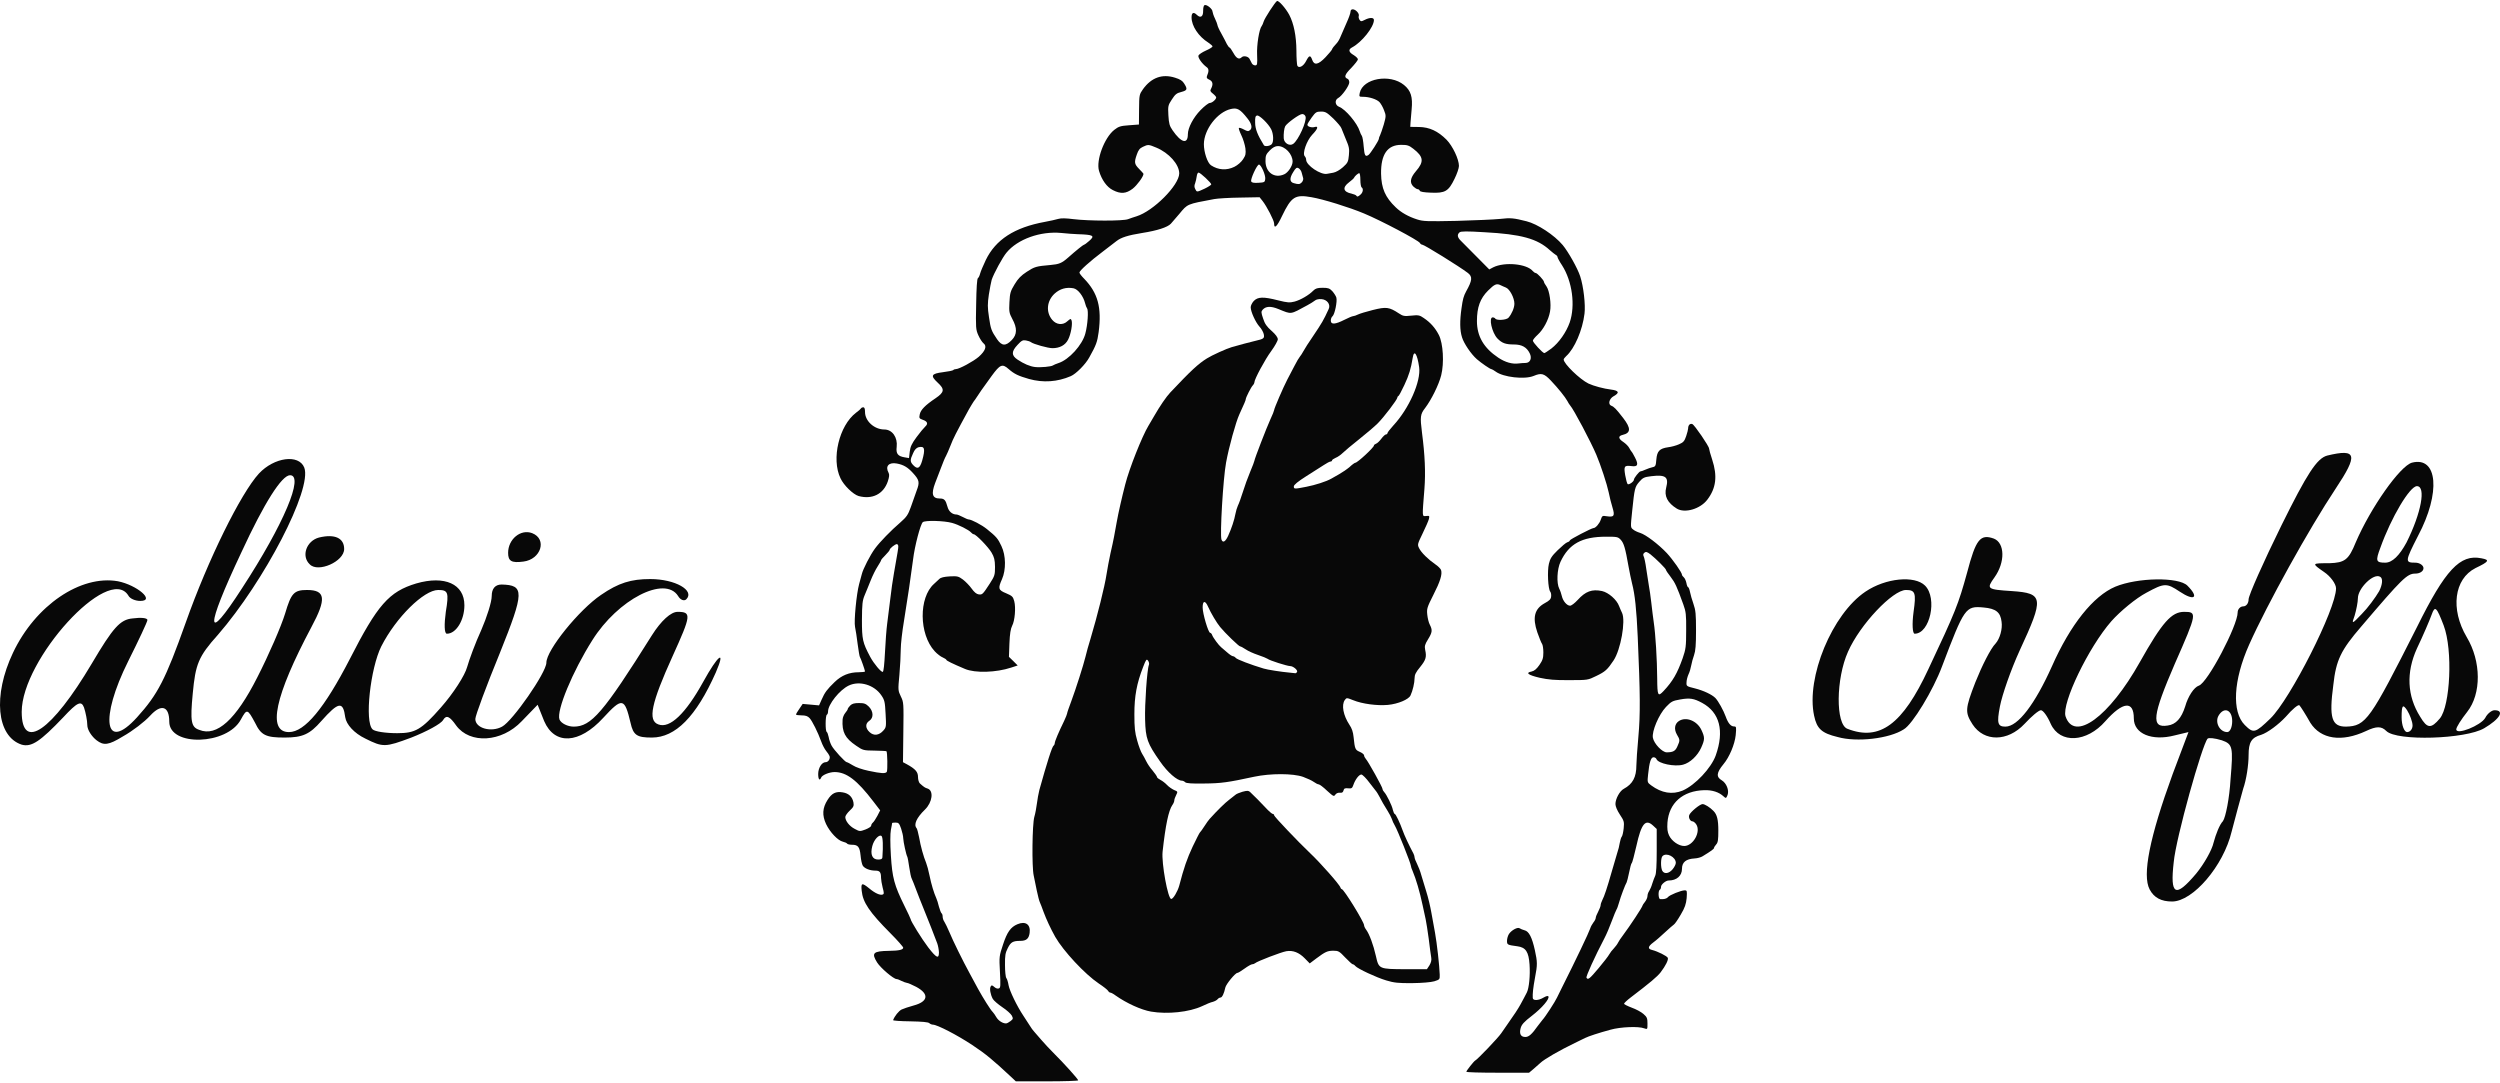 <?xml version="1.0" encoding="UTF-8"?> <svg xmlns="http://www.w3.org/2000/svg" width="600" height="260" viewBox="0 0 600 260" fill="none"><path d="M242.796 258.575C238.301 254.376 236.556 252.927 233.333 250.798C229.725 248.402 224.904 245.918 223.899 245.918C223.633 245.918 223.219 245.741 223.041 245.563C222.775 245.297 221.326 245.179 218.457 245.12C216.151 245.09 214.288 244.972 214.347 244.824C214.702 243.878 215.678 242.635 216.387 242.281C216.831 242.074 218.132 241.63 219.226 241.334C222.805 240.388 223.071 238.554 219.877 236.839C218.901 236.336 217.896 235.893 217.659 235.893C217.422 235.863 216.831 235.656 216.358 235.42C215.914 235.183 215.382 234.976 215.175 234.976C214.465 234.976 211.33 232.314 210.502 230.984C209.083 228.706 209.556 228.263 213.371 228.204C215.796 228.174 216.772 227.938 216.772 227.435C216.772 227.257 215.411 225.69 213.726 224.004C208.639 218.888 207.072 216.552 206.806 213.772C206.599 211.879 206.865 211.791 208.61 213.21C209.97 214.363 211.242 214.925 211.833 214.689C212.188 214.57 212.188 214.304 211.833 213.003C211.626 212.175 211.449 211.11 211.449 210.696C211.449 209.336 211.153 208.952 210.118 208.952C208.787 208.952 207.515 208.449 207.072 207.769C206.865 207.443 206.628 206.349 206.539 205.314C206.332 203.244 205.918 202.741 204.469 202.741C203.937 202.741 203.434 202.623 203.316 202.475C203.227 202.327 202.784 202.12 202.281 202.002C201.098 201.736 199.205 199.754 198.259 197.773C197.283 195.673 197.372 193.928 198.614 191.977C199.619 190.38 200.595 189.877 202.281 190.173C203.7 190.409 204.558 191.237 204.824 192.568C204.972 193.426 204.854 193.692 203.937 194.549C203.345 195.111 202.872 195.791 202.872 196.087C202.872 197.004 203.848 198.276 205.12 198.926C206.332 199.577 206.362 199.577 207.722 199.074C208.462 198.778 209.083 198.394 209.083 198.157C209.083 197.95 209.26 197.625 209.467 197.448C209.704 197.27 210.177 196.531 210.561 195.821L211.242 194.49L209.585 192.331C205.682 187.215 203.138 185.293 200.299 185.293C199.057 185.293 197.313 186.003 197.076 186.624C196.721 187.481 196.366 187.067 196.366 185.766C196.366 184.317 197.224 182.927 198.141 182.927C198.791 182.927 199.324 182.099 199.087 181.448C198.998 181.212 198.643 180.65 198.259 180.206C197.904 179.763 197.372 178.757 197.106 177.988C196.277 175.711 194.947 173.05 194.296 172.34C193.852 171.867 193.35 171.689 192.374 171.689C191.634 171.689 191.043 171.601 191.043 171.482C191.043 171.364 191.398 170.743 191.842 170.122L192.64 168.939L194.621 169.116L196.573 169.294L197.194 167.904C197.934 166.189 198.495 165.449 200.329 163.675C201.985 162.078 203.819 161.339 206.096 161.339C206.924 161.339 207.604 161.25 207.604 161.132C207.574 160.806 206.599 157.997 206.362 157.642C206.273 157.494 206.037 156.075 205.83 154.537C205.652 152.999 205.356 151.165 205.209 150.456C204.913 149.095 205.563 142.501 206.185 140.194C206.569 138.833 206.539 138.981 206.835 137.798C207.101 136.615 208.876 133.155 209.999 131.647C211.094 130.139 213.844 127.3 216.092 125.378C217.6 124.047 217.925 123.574 218.605 121.681C219.019 120.468 219.67 118.724 219.995 117.748C220.764 115.737 220.646 115.204 219.078 113.489C217.836 112.129 216.831 111.537 215.234 111.242C213.312 110.887 212.395 111.892 213.253 113.46C213.489 113.903 213.43 114.436 213.075 115.53C212.04 118.576 209.349 119.936 206.066 119.049C204.765 118.664 202.517 116.506 201.719 114.79C199.471 110.147 201.394 102.133 205.445 99.057C206.066 98.614 206.599 98.111 206.658 97.993C206.717 97.874 206.953 97.756 207.19 97.756C207.486 97.756 207.604 98.111 207.604 98.88C207.604 101.068 209.852 103.079 212.247 103.079C214.14 103.079 215.471 104.972 215.204 107.249C214.997 108.876 215.471 109.497 217.127 109.763L218.162 109.94L218.339 108.403C218.487 107.19 218.812 106.48 219.995 104.883C220.794 103.789 221.74 102.665 222.065 102.37C222.805 101.689 222.598 101.128 221.444 100.743C220.616 100.447 220.557 100.329 220.735 99.472C220.942 98.377 222.036 97.254 224.549 95.568C226.679 94.119 226.767 93.409 225.023 91.812C223.248 90.156 223.485 89.683 226.294 89.328C227.536 89.18 228.66 88.943 228.778 88.825C228.897 88.677 229.163 88.588 229.399 88.588C230.198 88.588 233.599 86.755 234.9 85.631C236.497 84.212 236.911 83.058 236.053 82.408C235.728 82.142 235.166 81.284 234.811 80.486C234.19 79.096 234.161 78.711 234.279 73.003C234.338 69.159 234.486 66.882 234.693 66.763C234.871 66.645 235.107 66.172 235.225 65.669C235.344 65.196 235.965 63.717 236.586 62.416C238.952 57.507 243.476 54.579 250.781 53.248C251.993 53.012 253.443 52.716 253.975 52.539C254.655 52.332 255.808 52.361 257.672 52.598C261.22 53.041 269.56 53.071 270.743 52.598C271.246 52.42 272.133 52.095 272.754 51.918C276.805 50.676 282.986 44.465 283.016 41.626C283.016 39.467 280.561 36.688 277.486 35.416C275.652 34.647 275.534 34.647 274.292 35.238C273.523 35.593 273.197 36.037 272.843 37.072C272.162 38.994 272.251 39.379 273.404 40.562C273.966 41.123 274.44 41.656 274.44 41.715C274.44 42.366 272.902 44.465 271.837 45.293C270.24 46.506 268.968 46.594 267.076 45.619C265.656 44.909 264.414 43.194 263.764 41.005C263.024 38.492 265.006 33.109 267.401 31.187C268.466 30.359 268.88 30.211 270.979 30.063L273.345 29.886L273.375 26.278C273.404 22.759 273.434 22.67 274.321 21.398C276.332 18.618 278.935 17.672 282.01 18.648C283.252 19.032 283.814 19.387 284.228 20.097C285.056 21.428 284.938 21.694 283.489 22.078C282.395 22.345 282.04 22.64 281.241 23.882C280.325 25.272 280.295 25.45 280.413 27.668C280.532 29.649 280.679 30.211 281.419 31.276C283.489 34.292 285.086 34.706 285.086 32.222C285.086 30.684 286.417 28.17 288.132 26.426C289.049 25.479 290.054 24.71 290.35 24.71C290.912 24.71 291.888 23.853 291.888 23.38C291.888 23.232 291.533 22.818 291.119 22.492C290.439 21.96 290.379 21.783 290.675 21.25C291.208 20.215 291.06 19.506 290.232 19.121C289.67 18.884 289.522 18.648 289.67 18.263C290.172 17.081 290.143 16.489 289.581 16.105C288.487 15.306 287.452 13.827 287.629 13.325C287.747 13.059 288.546 12.526 289.404 12.142C290.291 11.757 291.001 11.314 291.001 11.136C291.001 10.988 290.557 10.604 290.025 10.249C287.659 8.77 285.973 6.257 285.973 4.157C285.973 3.004 286.476 2.797 287.274 3.595C288.132 4.423 288.783 3.98 288.753 2.619C288.753 1.85 288.871 1.318 289.108 1.229C289.611 1.022 291.001 2.146 291.001 2.767C291.03 3.033 291.267 3.802 291.592 4.453C291.917 5.103 292.154 5.813 292.183 5.991C292.183 6.198 292.597 7.144 293.13 8.061C293.633 9.007 294.254 10.131 294.461 10.604C294.697 11.047 294.993 11.402 295.082 11.402C295.2 11.402 295.614 11.994 296.028 12.733C296.738 14.034 297.388 14.36 298.009 13.739C298.453 13.295 299.606 13.532 299.902 14.153C300.05 14.419 300.287 14.892 300.434 15.188C300.553 15.454 300.937 15.691 301.233 15.691C301.736 15.691 301.795 15.483 301.706 13.177C301.588 10.752 302.209 6.996 302.8 6.257C302.948 6.079 303.155 5.606 303.273 5.192C303.51 4.364 305.994 0.549 306.467 0.253C306.852 0.017 308.567 1.969 309.425 3.566C310.519 5.665 311.11 8.623 311.14 12.142C311.14 13.946 311.258 15.602 311.376 15.809C311.79 16.459 312.855 15.868 313.476 14.626C314.186 13.236 314.511 13.177 314.925 14.36C315.398 15.75 316.404 15.543 318.119 13.739C318.888 12.911 319.598 12.083 319.657 11.905C319.775 11.55 320.13 11.107 320.899 10.279C321.136 10.012 321.55 9.303 321.757 8.741C321.993 8.179 322.614 6.73 323.147 5.547C323.679 4.394 324.123 3.151 324.123 2.826C324.123 2.442 324.33 2.235 324.655 2.235C325.365 2.235 326.311 3.27 326.104 3.832C326.015 4.068 326.104 4.453 326.281 4.748C326.607 5.192 326.725 5.192 327.523 4.778C328.736 4.157 329.741 4.157 329.741 4.808C329.741 6.493 326.814 10.16 324.507 11.373C323.531 11.876 323.679 12.526 324.862 13.206C325.424 13.561 325.897 14.005 325.897 14.241C325.897 14.478 325.158 15.395 324.3 16.312C322.733 17.879 322.496 18.559 323.413 18.914C323.649 19.003 323.827 19.387 323.827 19.772C323.827 20.57 322.052 23.054 321.165 23.527C320.278 24.001 320.396 25.243 321.372 25.627C322.91 26.189 325.779 29.619 326.341 31.512C326.459 31.926 326.695 32.399 326.843 32.606C326.991 32.784 327.198 33.967 327.287 35.179C327.464 37.338 327.671 37.723 328.44 37.19C328.884 36.895 330.924 33.73 330.924 33.316C330.924 33.139 331.043 32.754 331.22 32.459C331.368 32.192 331.752 31.009 332.107 29.886C332.669 27.875 332.669 27.727 332.166 26.455C331.9 25.716 331.398 24.858 331.072 24.503C330.422 23.823 328.618 23.232 327.139 23.232C326.193 23.232 326.163 23.202 326.341 22.285C327.109 18.796 333.586 17.642 336.957 20.393C338.613 21.753 339.087 23.261 338.791 26.278C338.673 27.431 338.554 28.851 338.525 29.413L338.466 30.448L340.536 30.477C343.049 30.507 345.09 31.453 347.16 33.523C348.639 35.031 350.147 38.225 350.147 39.822C350.147 40.355 349.674 41.745 349.082 42.928C347.633 45.914 346.835 46.388 343.434 46.24C341.748 46.181 340.831 46.033 340.743 45.767C340.684 45.589 340.477 45.412 340.27 45.412C340.062 45.412 339.619 45.145 339.264 44.82C338.259 43.874 338.436 42.721 339.796 41.123C341.807 38.817 341.689 37.634 339.205 35.712C338.14 34.884 337.756 34.765 336.277 34.765C332.994 34.765 331.398 37.042 331.457 41.685C331.516 45.205 332.462 47.364 334.976 49.759C336.248 51.001 338.052 52.006 340.092 52.657C341.541 53.13 342.517 53.16 349.556 53.012C353.873 52.894 358.575 52.687 360.024 52.539C362.538 52.243 363.307 52.332 366.353 53.101C368.985 53.751 373.037 56.413 375.048 58.808C376.378 60.405 378.626 64.398 379.247 66.32C380.045 68.745 380.548 73.151 380.282 75.281C379.809 79.214 377.887 83.679 375.905 85.454C375.55 85.779 375.284 86.134 375.284 86.282C375.284 87.287 379.158 91.043 381.228 92.049C382.47 92.64 384.925 93.291 386.64 93.498C388.563 93.734 388.77 94.267 387.261 95.095C386.197 95.686 385.871 97.046 386.699 97.372C387.35 97.608 387.823 98.082 389.568 100.329C391.461 102.784 391.431 103.907 389.42 104.381C388.296 104.647 388.385 105.297 389.627 106.096C390.189 106.48 390.81 107.101 391.017 107.515C391.224 107.929 391.49 108.314 391.579 108.403C391.697 108.491 392.052 109.142 392.407 109.822C393.294 111.537 393.058 112.07 391.579 111.863C389.834 111.656 389.686 111.863 390.041 114.021C390.219 115.057 390.485 116.032 390.633 116.18C390.899 116.446 392.141 115.589 392.141 115.116C392.141 114.731 393.413 113.134 393.708 113.134C393.856 113.134 394.389 112.957 394.891 112.72C395.424 112.484 396.192 112.218 396.607 112.129C397.316 111.981 397.405 111.804 397.523 110.266C397.701 108.255 398.292 107.634 400.362 107.338C401.131 107.249 402.314 106.924 402.965 106.628C404 106.185 404.266 105.889 404.68 104.676C404.946 103.907 405.153 103.05 405.153 102.813C405.153 102.044 405.597 101.571 406.159 101.778C406.691 101.985 410.181 107.101 410.181 107.663C410.181 107.87 410.506 109.053 410.92 110.295C412.221 114.258 411.866 117.156 409.767 119.907C408.081 122.154 404.355 123.248 402.432 122.065C400.185 120.675 399.357 119.049 399.889 117.008C400.54 114.465 399.771 113.874 396.311 114.288C394.596 114.495 394.3 114.643 393.442 115.618C392.378 116.861 392.289 117.127 391.727 122.598C391.313 126.561 391.313 126.59 391.934 127.063C392.259 127.359 393.028 127.714 393.62 127.891C394.98 128.305 398.026 130.612 400.037 132.741C401.486 134.309 403.675 137.414 403.675 137.946C403.675 138.094 403.882 138.36 404.118 138.567C404.355 138.774 404.621 139.366 404.739 139.928C404.828 140.49 405.035 140.933 405.153 140.933C405.271 140.933 405.478 141.436 405.597 142.057C405.715 142.648 406.07 143.95 406.425 144.926C406.957 146.434 407.046 147.38 407.046 151.313C407.046 154.803 406.928 156.222 406.573 157.228C406.307 157.938 406.011 159.062 405.892 159.712C405.774 160.363 405.508 161.309 405.242 161.841C405.005 162.374 404.769 163.231 404.769 163.734C404.71 164.68 404.739 164.71 406.78 165.213C408.879 165.745 410.861 166.691 411.689 167.519C412.399 168.259 413.641 170.506 414.173 171.985C414.735 173.552 415.385 174.351 416.184 174.351C416.716 174.351 416.746 174.499 416.568 176.451C416.332 178.639 415.06 181.715 413.611 183.43C411.955 185.441 411.837 186.476 413.227 187.274C414.35 187.955 415.031 189.67 414.617 190.794C414.291 191.622 414.203 191.651 413.67 191.148C412.576 190.113 410.95 189.581 409.027 189.64C403.852 189.788 400.54 192.716 400.185 197.448C400.096 198.926 400.185 199.666 400.569 200.494C401.22 201.884 402.906 203.037 404.207 203.037C406.366 203.037 408.258 199.636 407.105 197.862C406.839 197.448 406.425 197.122 406.188 197.122C405.656 197.122 405.183 196.235 405.419 195.614C405.715 194.845 407.992 192.982 408.613 192.982C409.146 192.982 410.388 193.751 411.216 194.609C412.103 195.496 412.399 196.738 412.399 199.34C412.399 201.529 412.31 202.209 411.896 202.652C411.6 202.978 411.364 203.362 411.364 203.51C411.364 203.747 410.683 204.249 408.643 205.491C408.229 205.758 407.371 205.994 406.721 206.024C404.621 206.142 403.675 206.941 403.675 208.508C403.675 210.194 402.403 211.317 400.481 211.317C399.8 211.317 398.647 212.264 398.647 212.826C398.647 213.121 398.529 213.447 398.351 213.535C397.908 213.802 397.996 215.753 398.44 215.783C399.298 215.872 400.007 215.694 400.303 215.31C400.688 214.807 403.467 213.683 404.325 213.683C404.887 213.683 404.917 213.802 404.798 215.546C404.65 216.995 404.384 217.824 403.379 219.509C402.699 220.692 401.959 221.757 401.752 221.875C401.545 222.023 400.569 222.851 399.623 223.738C398.677 224.625 397.405 225.749 396.784 226.193C395.483 227.169 395.394 227.731 396.518 227.997C397.819 228.322 400.096 229.446 400.274 229.889C400.451 230.363 399.771 231.752 398.558 233.349C397.73 234.414 396.045 235.834 391.342 239.412C390.485 240.063 389.775 240.743 389.775 240.891C389.775 241.038 390.603 241.453 391.609 241.837C392.614 242.192 393.886 242.872 394.418 243.345C395.276 244.085 395.394 244.38 395.394 245.652C395.394 247.071 395.394 247.071 394.625 246.805C393.294 246.273 388.917 246.45 386.522 247.131C383.772 247.87 381.169 248.728 380.43 249.112C380.134 249.26 379.01 249.792 377.946 250.324C374.279 252.099 370.612 254.199 369.636 255.145C369.399 255.352 368.719 255.973 368.098 256.505L366.974 257.452H359.463C355.322 257.452 351.921 257.363 351.921 257.215C351.921 256.978 353.725 254.701 354.021 254.553C354.583 254.287 359.581 249.053 360.291 247.988C360.557 247.574 361.266 246.598 361.828 245.77C363.307 243.7 364.372 242.074 364.934 241.038C365.2 240.565 365.555 239.856 365.762 239.501C365.969 239.116 366.264 238.525 366.442 238.199C366.974 237.135 367.27 234.148 367.092 231.486C366.885 228.44 366.176 227.376 364.194 227.11C361.769 226.784 361.681 226.755 361.681 225.779C361.681 225.306 361.888 224.566 362.154 224.152C362.804 223.206 364.253 222.437 364.727 222.792C364.934 222.94 365.436 223.147 365.88 223.265C366.945 223.502 367.684 224.951 368.364 228.026C368.985 230.895 369.015 231.486 368.394 234.68C367.95 237.135 367.802 238.436 367.861 239.501C367.891 240.21 369.251 240.151 370.464 239.412C371.085 239.057 371.499 238.939 371.617 239.146C371.942 239.708 370.109 241.896 367.654 243.789C365.762 245.238 365.2 245.889 364.963 246.717C364.579 248.106 364.963 248.875 366.087 248.875C366.915 248.875 367.654 248.225 369.074 246.214C369.488 245.652 369.991 245.001 370.198 244.765C370.789 244.173 373.303 240.299 373.687 239.412C373.894 238.998 374.367 238.022 374.781 237.194C378.242 230.303 381.317 223.856 381.642 222.851C381.761 222.437 382.116 221.786 382.411 221.402C382.737 221.017 382.973 220.515 382.973 220.308C382.973 220.071 383.239 219.391 383.565 218.799C383.89 218.178 384.156 217.469 384.156 217.232C384.156 216.995 384.334 216.463 384.541 216.049C385.043 215.103 385.694 213.151 386.847 209.099C387.35 207.325 387.942 205.314 388.149 204.663C388.385 204.013 388.651 202.948 388.74 202.298C388.858 201.647 389.065 200.967 389.243 200.76C389.391 200.582 389.598 199.666 389.686 198.778C389.834 197.241 389.775 197.004 388.77 195.496C388.119 194.52 387.705 193.514 387.705 192.982C387.705 191.71 388.74 189.818 389.716 189.315C391.845 188.162 392.732 186.535 392.732 183.666C392.732 182.838 392.939 179.792 393.206 176.865C393.708 171.364 393.649 166.544 393.058 152.91C392.762 146.256 392.378 142.648 391.697 140.046C391.49 139.159 391.076 137.296 390.84 135.906C390.071 131.499 389.716 130.375 389.006 129.577C388.326 128.838 388.119 128.808 385.457 128.808C379.661 128.808 376.526 130.523 374.515 134.841C373.687 136.615 373.539 139.957 374.22 141.288C374.456 141.732 374.722 142.53 374.841 143.062C375.107 144.245 376.053 145.369 376.822 145.369C377.147 145.369 377.946 144.748 378.626 144.009C380.519 141.909 382.086 141.347 384.481 141.85C386.049 142.205 388.03 143.92 388.592 145.487C388.799 145.99 389.095 146.729 389.302 147.114C390.189 149.036 388.977 155.927 387.261 158.5C385.783 160.718 385.28 161.191 383.062 162.255C381.081 163.231 381.021 163.231 376.615 163.231C373.185 163.261 371.588 163.113 369.547 162.669C366.738 162.019 366.028 161.457 367.595 161.161C368.246 161.013 368.778 160.57 369.458 159.594C370.227 158.47 370.405 157.967 370.405 156.577C370.405 155.661 370.257 154.714 370.079 154.507C369.902 154.271 369.399 153.029 368.956 151.757C367.743 148.179 368.275 146.108 370.76 144.748C371.854 144.157 372.209 143.802 372.268 143.181C372.327 142.737 372.238 142.205 372.061 141.998C371.528 141.347 371.321 137.059 371.735 135.314C372.031 134.043 372.416 133.451 373.835 132.061C374.811 131.115 375.846 130.228 376.171 130.139C376.497 130.05 376.763 129.843 376.763 129.695C376.763 129.459 381.997 126.738 382.441 126.738C382.944 126.738 383.89 125.644 384.186 124.727C384.511 123.781 384.57 123.722 385.605 123.899C387.38 124.165 387.616 123.84 386.995 121.799C386.699 120.853 386.285 119.197 386.078 118.132C385.694 116.269 384.156 111.567 383.121 109.142C381.82 106.066 377.68 98.229 376.822 97.283C376.674 97.135 376.378 96.662 376.171 96.248C375.639 95.272 373.953 93.172 372.209 91.339C370.582 89.624 369.931 89.446 368.098 90.215C365.909 91.132 360.793 90.54 358.96 89.18C358.516 88.855 358.043 88.588 357.925 88.588C357.629 88.588 355.559 87.169 354.465 86.223C353.075 85.01 351.33 82.437 350.886 80.959C350.354 79.302 350.324 77.025 350.768 73.95C351.064 71.791 351.271 71.052 351.862 69.957C353.37 67.266 353.43 66.409 352.306 65.521C350.295 63.984 341.807 58.72 341.334 58.72C341.157 58.72 340.891 58.542 340.772 58.306C340.388 57.655 331.427 52.923 327.376 51.237C323.768 49.729 317.557 47.807 314.777 47.334C310.815 46.624 309.927 47.186 307.68 51.859C306.467 54.431 305.787 55.053 305.787 53.633C305.787 52.923 304.013 49.493 303.007 48.221L302.297 47.334L297.595 47.423C294.993 47.452 292.213 47.63 291.415 47.778C284.79 49.02 285.056 48.901 283.045 51.326C282.247 52.273 281.33 53.337 281.005 53.692C280.206 54.55 277.722 55.348 274.144 55.91C270.684 56.472 269.116 56.975 267.993 57.832C267.549 58.187 266.07 59.311 264.68 60.376C261.575 62.712 259.091 64.96 259.061 65.403C259.061 65.61 259.564 66.261 260.185 66.882C263.497 70.312 264.444 73.772 263.675 79.717C263.35 82.082 263.083 82.822 261.427 85.779C260.54 87.435 258.233 89.742 256.991 90.274C253.768 91.664 250.367 91.901 246.966 90.954C244.393 90.215 243.447 89.772 242.057 88.559C240.549 87.228 240.016 87.465 238.005 90.215C235.876 93.143 234.752 94.74 234.368 95.39C234.19 95.686 233.895 96.1 233.717 96.307C233.54 96.544 233.037 97.401 232.564 98.2C229.399 103.996 228.778 105.209 228.128 106.924C227.714 107.989 227.211 109.112 227.034 109.438C226.827 109.763 226.294 111.035 225.851 112.247C225.378 113.46 224.757 115.145 224.431 115.944C223.455 118.546 223.751 119.64 225.525 119.64C226.62 119.64 226.945 119.966 227.389 121.592C227.684 122.746 228.542 123.485 229.577 123.485C229.784 123.485 230.435 123.751 231.056 124.076C231.647 124.402 232.298 124.668 232.475 124.668C233.126 124.668 235.61 125.969 236.852 126.975C239.159 128.838 239.514 129.281 240.342 131.056C241.436 133.333 241.465 136.734 240.489 138.981C239.484 141.229 239.573 141.613 241.465 142.382C242.914 143.003 243.121 143.181 243.417 144.275C243.831 145.842 243.565 148.977 242.914 150.19C242.56 150.87 242.353 152.112 242.264 154.389L242.146 157.642L243.21 158.677L244.245 159.712L242.707 160.215C239.07 161.427 234.013 161.575 231.588 160.54C228.571 159.269 227.122 158.559 227.122 158.352C227.122 158.263 226.738 157.997 226.265 157.79C225.792 157.612 224.904 156.932 224.313 156.282C220.557 152.201 220.468 143.417 224.165 140.135C224.579 139.78 225.141 139.247 225.437 138.952C225.792 138.597 226.56 138.419 227.95 138.331C229.784 138.242 230.021 138.301 231.115 139.1C231.765 139.602 232.712 140.578 233.214 141.288C233.806 142.116 234.368 142.589 234.871 142.648C235.758 142.767 235.846 142.678 237.562 140.046C238.715 138.242 238.804 138.005 238.804 136.054C238.774 134.368 238.626 133.747 237.976 132.623C237.177 131.263 234.22 128.217 233.688 128.217C233.54 128.217 233.244 128.01 233.037 127.773C232.534 127.182 230.021 125.91 228.483 125.496C226.56 124.964 222.036 124.845 221.474 125.318C220.912 125.792 219.522 131.026 219.138 134.279C218.664 137.976 217.748 144.216 216.949 149.066C216.535 151.52 216.18 154.566 216.18 155.868C216.18 157.169 216.032 159.919 215.855 161.989C215.5 165.656 215.53 165.745 216.21 167.165C216.89 168.555 216.89 168.732 216.801 175.741L216.713 182.927L217.659 183.43C219.699 184.554 220.321 185.263 220.321 186.476C220.321 187.097 220.528 187.807 220.764 188.014C221.71 188.871 222.006 189.078 222.627 189.256C224.135 189.759 223.781 192.538 222.006 194.283C219.936 196.294 219.226 197.921 219.995 198.778C220.114 198.926 220.38 199.902 220.587 200.967C220.942 203.066 221.651 205.61 222.272 207.088C222.479 207.591 222.864 208.981 223.1 210.194C223.514 212.234 224.135 214.304 224.727 215.606C224.875 215.931 225.171 216.818 225.348 217.616C225.555 218.385 225.851 219.095 225.969 219.184C226.117 219.273 226.235 219.627 226.235 219.982C226.235 220.367 226.413 220.899 226.649 221.224C226.856 221.55 227.418 222.674 227.862 223.738C228.69 225.749 231.085 230.629 232.741 233.645C233.274 234.621 234.161 236.277 234.723 237.312C235.935 239.501 237.71 242.369 238.271 242.902C238.478 243.109 238.863 243.671 239.129 244.144C239.632 244.972 240.637 245.622 241.436 245.622C241.672 245.622 242.146 245.356 242.53 245.06C243.181 244.558 243.181 244.439 242.826 243.73C242.589 243.316 241.584 242.399 240.549 241.719C239.543 241.038 238.508 240.151 238.271 239.737C237.71 238.702 237.443 237.253 237.769 236.75C237.976 236.395 238.124 236.425 238.626 236.869C238.981 237.194 239.425 237.342 239.721 237.224C240.135 237.076 240.164 236.603 239.987 233.261C239.78 229.594 239.809 229.446 240.726 226.695C241.702 223.709 242.56 222.496 244.186 221.816C246.138 220.988 247.38 221.875 247.114 223.886C246.936 225.276 246.315 225.808 244.896 225.808C243.092 225.808 242.589 226.104 241.879 227.524C241.288 228.677 241.17 229.298 241.199 231.605C241.199 233.113 241.347 234.532 241.525 234.739C241.702 234.946 241.939 235.715 242.057 236.455C242.293 237.785 244.068 241.482 245.635 243.818C246.108 244.528 246.759 245.563 247.114 246.096C247.439 246.657 247.942 247.338 248.208 247.604C248.474 247.899 249.273 248.816 249.953 249.615C250.663 250.443 251.964 251.833 252.851 252.72C255.276 255.115 258.766 258.989 258.766 259.285C258.766 259.403 255.394 259.522 251.284 259.522H243.802L242.796 258.575ZM383.653 232.374C384.866 230.924 386.019 229.446 386.226 229.032C386.433 228.647 386.936 227.997 387.35 227.583C387.735 227.169 388.178 226.577 388.326 226.252C388.474 225.927 389.006 225.128 389.509 224.477C391.254 222.141 394.211 217.646 394.211 217.321C394.211 217.232 394.477 216.848 394.803 216.434C395.128 216.02 395.394 215.399 395.394 215.044C395.394 214.689 395.571 214.156 395.808 213.831C396.015 213.506 396.37 212.707 396.547 212.057C396.754 211.406 397.08 210.548 397.257 210.164C397.494 209.691 397.612 207.65 397.612 204.22V198.956L396.754 198.157C394.921 196.442 393.915 197.655 392.732 203.037C392.23 205.196 391.756 207.059 391.609 207.148C391.49 207.236 391.195 208.271 390.988 209.395C390.751 210.548 390.485 211.613 390.396 211.761C390.071 212.264 388.947 215.221 388.563 216.641C388.356 217.38 388.089 218.119 387.971 218.267C387.853 218.445 387.321 219.716 386.818 221.077C386.315 222.467 385.517 224.33 385.043 225.217C382.737 229.623 380.578 234.385 380.755 234.651C381.11 235.242 381.465 234.976 383.653 232.374ZM225.348 228.559C225.318 227.938 225.141 226.962 224.934 226.4C224.697 225.838 224.047 224.093 223.455 222.555C222.864 221.017 221.977 218.829 221.503 217.676C221.03 216.552 220.321 214.689 219.877 213.535C219.463 212.412 218.99 211.229 218.842 210.933C218.664 210.667 218.398 209.395 218.221 208.153C218.043 206.881 217.836 205.758 217.748 205.61C217.481 205.166 216.801 202.031 216.772 201.144C216.772 200.701 216.535 199.666 216.269 198.867C215.825 197.595 215.648 197.418 214.938 197.418C214.465 197.418 214.11 197.477 214.11 197.536C214.11 197.595 213.992 198.335 213.814 199.163C213.637 200.168 213.637 202.327 213.814 205.344C214.14 210.637 214.613 212.441 217.067 217.409C217.896 219.066 218.546 220.485 218.546 220.574C218.546 221.017 221.237 225.365 222.775 227.376C224.757 229.949 225.348 230.215 225.348 228.559ZM401.427 208.626C401.841 208.123 402.196 207.443 402.196 207.088C402.196 205.669 399.948 204.516 399.002 205.462C398.558 205.906 398.529 208.183 398.943 208.981C399.416 209.839 400.54 209.691 401.427 208.626ZM211.774 205.787C211.981 202.978 211.892 200.908 211.567 200.641C211.005 200.168 209.733 201.529 209.349 203.066C208.817 205.077 209.349 206.29 210.739 206.29C211.478 206.29 211.744 206.142 211.774 205.787ZM403.852 189.729C406.839 188.428 410.683 184.347 411.778 181.301C413.877 175.386 412.724 170.98 408.525 168.702C406.514 167.608 405.538 167.46 403.231 167.874C401.397 168.2 401.102 168.348 399.83 169.678C398.115 171.482 396.399 175.534 396.695 177.072C396.961 178.491 398.943 180.561 400.007 180.561C401.545 180.561 402.107 180.236 402.58 179.112C403.231 177.693 403.201 177.545 402.462 176.303C401.723 175.031 401.9 173.73 402.935 173.05C404.65 171.926 407.312 172.991 408.347 175.208C409.175 176.983 409.175 177.456 408.288 179.437C407.43 181.36 405.626 183.075 403.941 183.519C401.9 184.08 397.967 183.252 397.553 182.188C397.464 181.951 397.168 181.744 396.843 181.744C396.222 181.744 395.838 182.927 395.542 185.884C395.335 187.777 395.364 187.807 396.281 188.487C398.795 190.35 401.368 190.764 403.852 189.729ZM212.838 185.234C213.046 184.849 212.986 180.532 212.75 180.295C212.691 180.236 211.419 180.177 209.911 180.147C207.249 180.118 207.101 180.088 205.475 178.964C202.813 177.16 202.044 175.711 202.222 172.695C202.251 172.192 202.547 171.482 202.872 171.098C203.198 170.713 203.464 170.299 203.464 170.151C203.464 170.033 203.73 169.649 204.055 169.323C204.499 168.88 205.031 168.732 206.155 168.732C207.427 168.732 207.781 168.88 208.521 169.59C209.645 170.743 209.704 172.281 208.639 172.991C207.634 173.641 207.663 174.765 208.698 175.711C209.704 176.658 210.975 176.51 212.01 175.327C212.691 174.558 212.72 174.38 212.543 171.334C212.395 168.466 212.306 168.022 211.537 166.898C209.852 164.385 206.303 163.29 203.7 164.533C201.512 165.568 198.732 169.057 198.732 170.743C198.732 171.098 198.614 171.453 198.436 171.541C198.081 171.778 198.052 175.445 198.407 175.652C198.555 175.741 198.762 176.303 198.88 176.894C198.969 177.486 199.294 178.432 199.59 178.964C200.152 179.999 202.843 182.927 203.227 182.927C203.375 182.927 204.026 183.282 204.706 183.696C205.386 184.14 207.013 184.702 208.462 184.997C211.537 185.648 212.513 185.707 212.838 185.234ZM399.268 165.834C401.486 163.468 402.551 161.605 403.852 157.938C404.591 155.779 404.68 155.187 404.68 151.284C404.71 147.469 404.621 146.789 404 145.073C402.432 140.726 402.018 139.839 400.954 138.449C400.333 137.651 399.83 136.911 399.83 136.763C399.83 136.468 397.375 134.043 396.104 133.037C395.276 132.416 395.01 132.357 394.655 132.653C394.359 132.889 394.3 133.155 394.477 133.51C394.625 133.776 394.921 135.137 395.098 136.497C395.305 137.887 395.571 139.691 395.719 140.49C395.897 141.318 396.133 143.181 396.311 144.63C396.459 146.108 396.754 148.238 396.902 149.362C397.316 152.112 397.701 158.204 397.73 162.906C397.76 167.017 397.908 167.283 399.268 165.834ZM212.395 156.577C212.513 154.064 212.75 150.958 212.927 149.657C213.105 148.356 213.43 145.694 213.667 143.743C213.874 141.791 214.288 139.011 214.554 137.532C215.5 132.15 215.589 131.647 215.589 131.115C215.589 130.819 215.411 130.583 215.234 130.583C214.79 130.612 213.519 131.618 213.519 131.972C213.519 132.091 213.046 132.682 212.484 133.244C211.922 133.806 211.449 134.338 211.449 134.486C211.449 134.604 211.064 135.255 210.621 135.965C210.147 136.675 209.408 138.183 208.964 139.307C208.521 140.46 207.841 142.057 207.515 142.855C206.983 144.127 206.894 144.955 206.865 148.77C206.865 153.472 207.013 154.182 208.846 157.642C209.733 159.298 211.478 161.368 211.863 161.25C212.07 161.191 212.247 159.476 212.395 156.577ZM221.326 110.532C222.124 107.693 221.917 106.983 220.439 107.338C219.936 107.486 219.492 107.929 219.138 108.787C218.398 110.384 218.398 110.798 219.138 111.596C220.202 112.72 220.764 112.454 221.326 110.532ZM252.703 87.701C252.881 87.583 253.472 87.317 254.034 87.139C256.548 86.341 259.771 82.792 260.481 80.042C261.043 77.972 261.279 74.482 260.895 74.009C260.747 73.802 260.54 73.27 260.422 72.767C260.008 71.081 258.707 69.395 257.642 69.189C255.927 68.863 254.389 69.307 253.117 70.46C251.225 72.205 250.958 74.896 252.526 76.759C253.531 77.972 255.128 78.12 256.222 77.055C256.903 76.463 256.991 76.434 257.169 76.877C257.464 77.676 257.021 80.219 256.341 81.52C255.661 82.851 254.33 83.561 252.585 83.561C251.52 83.561 248.001 82.585 247.41 82.112C247.232 81.964 246.7 81.787 246.197 81.698C245.458 81.58 245.162 81.728 244.216 82.763C242.707 84.36 242.707 85.306 244.216 86.311C245.724 87.317 247.173 87.938 248.415 88.086C249.687 88.234 252.319 87.997 252.703 87.701ZM366.117 87.11C367.24 87.11 367.743 85.986 367.122 84.774C366.412 83.325 365.229 82.674 363.366 82.674C361.326 82.674 360.468 82.349 359.374 81.225C358.043 79.805 357.245 76.168 358.25 76.168C358.487 76.168 358.782 76.316 358.871 76.463C359.196 76.966 361.533 76.818 362.035 76.257C362.834 75.34 363.455 73.861 363.455 72.885C363.455 71.495 362.331 69.366 361.414 69.011C361 68.834 360.409 68.597 360.143 68.449C359.196 67.976 358.694 68.183 357.126 69.75C355.234 71.643 354.465 73.743 354.465 77.055C354.465 80.722 356.121 83.531 359.581 85.838C361.266 86.962 362.952 87.435 364.46 87.228C364.934 87.169 365.673 87.11 366.117 87.11ZM372.327 83.65C374.16 82.23 375.905 79.746 376.733 77.38C378.123 73.329 377.354 67.532 374.9 63.688C374.279 62.771 373.806 61.854 373.806 61.706C373.806 61.529 373.628 61.292 373.392 61.174C373.155 61.056 372.534 60.523 371.972 60.05C368.956 57.27 365.052 56.206 356.269 55.733C351.951 55.467 350.62 55.496 350.295 55.762C349.644 56.324 349.763 57.004 350.679 57.862C351.123 58.276 352.809 59.991 354.435 61.647L357.422 64.664L358.368 64.161C361.119 62.801 366.412 63.303 367.861 65.048C368.098 65.314 368.394 65.521 368.571 65.521C368.926 65.521 370.552 67.266 370.552 67.651C370.552 67.799 370.819 68.272 371.144 68.715C371.883 69.75 372.356 72.974 372.002 74.807C371.647 76.789 370.405 79.096 369.044 80.338C368.423 80.9 367.891 81.55 367.891 81.757C367.891 82.201 370.257 84.744 370.641 84.744C370.76 84.744 371.528 84.241 372.327 83.65ZM242.826 81.609C244.127 80.278 244.157 78.741 242.944 76.523C242.205 75.133 242.146 74.807 242.264 72.53C242.382 70.312 242.5 69.898 243.506 68.242C244.334 66.852 245.073 66.113 246.434 65.226C248.297 64.013 248.681 63.895 252.112 63.599C254.182 63.422 254.832 63.156 256.341 61.825C258.233 60.139 260.008 58.72 260.185 58.72C260.304 58.72 260.865 58.306 261.427 57.803C262.847 56.561 262.433 56.324 258.618 56.206C257.819 56.176 256.045 56.058 254.685 55.91C249.716 55.437 244.216 57.389 241.554 60.642C240.608 61.766 238.508 65.64 238.005 67.148C237.857 67.651 237.562 69.248 237.325 70.697C237 72.915 237 73.802 237.355 76.109C237.769 78.977 237.917 79.391 239.307 81.432C240.43 83.058 241.377 83.118 242.826 81.609ZM326.548 46.683C327.139 46.151 327.257 45.264 326.784 44.968C326.636 44.879 326.488 44.051 326.488 43.164C326.488 42.277 326.37 41.567 326.222 41.567C325.926 41.567 325.128 42.277 324.951 42.691C324.921 42.809 324.359 43.312 323.768 43.755C322.112 44.998 322.348 46.062 324.389 46.476C324.891 46.594 325.394 46.802 325.483 46.92C325.719 47.304 325.926 47.245 326.548 46.683ZM289.137 45.264C289.995 44.85 290.705 44.377 290.705 44.258C290.705 43.874 288.073 41.419 287.659 41.419C287.452 41.419 287.274 41.833 287.215 42.306C287.156 42.809 286.979 43.548 286.831 43.992C286.594 44.524 286.624 44.938 286.86 45.382C287.245 46.151 287.215 46.151 289.137 45.264ZM312.441 43.755C312.678 43.489 312.826 43.046 312.766 42.78C312.678 42.513 312.53 41.952 312.412 41.478C312.323 41.035 311.968 40.532 311.672 40.384C311.229 40.118 310.992 40.266 310.371 41.301C309.454 42.75 309.484 43.696 310.519 43.962C311.672 44.288 311.938 44.258 312.441 43.755ZM303.658 42.957C303.776 42.011 302.652 39.497 302.15 39.497C301.676 39.497 300.08 42.987 300.287 43.519C300.405 43.844 300.848 43.933 302.002 43.874C303.48 43.785 303.569 43.726 303.658 42.957ZM308.212 41.833C309.158 41.419 310.223 39.793 310.223 38.787C310.223 36.983 308.419 35.061 306.704 35.061C306.083 35.061 305.491 35.357 304.752 36.096C303.835 37.042 303.717 37.309 303.717 38.699C303.747 41.39 305.876 42.898 308.212 41.833ZM319.982 41.449C320.633 41.331 321.55 40.798 322.319 40.118C323.472 39.083 323.59 38.817 323.738 37.22C323.886 35.712 323.768 35.179 322.999 33.405C322.526 32.281 322.052 31.098 321.934 30.773C321.845 30.448 320.958 29.413 320.012 28.466C318.444 26.988 318.119 26.78 317.055 26.78C315.96 26.78 315.753 26.899 314.807 28.2C314.245 28.969 313.772 29.738 313.772 29.945C313.772 30.388 314.807 30.714 315.546 30.477C316.522 30.181 316.256 30.98 314.925 32.34C313.594 33.76 312.5 36.865 313.151 37.516C313.328 37.693 313.476 38.048 313.476 38.344C313.476 39.674 316.995 42.04 318.504 41.715C318.74 41.656 319.42 41.538 319.982 41.449ZM296.265 40.029C297.033 39.645 297.921 38.876 298.335 38.225C298.956 37.279 299.044 36.924 298.897 35.593C298.778 34.765 298.364 33.346 297.921 32.459C297.507 31.601 297.24 30.802 297.329 30.714C297.418 30.595 297.95 30.773 298.512 31.069C299.37 31.542 299.606 31.571 300.02 31.216C300.612 30.714 300.405 29.679 299.399 28.437C297.625 26.189 296.945 25.805 295.407 26.16C292.154 26.899 288.96 31.098 288.93 34.588C288.93 36.54 289.788 39.112 290.646 39.674C292.39 40.828 294.401 40.946 296.265 40.029ZM305.225 34.588C305.728 33.996 305.639 32.104 305.077 31.009C304.397 29.679 302.268 27.608 301.706 27.727C301.292 27.816 301.203 28.141 301.233 29.472C301.262 30.98 301.795 32.37 303.333 34.854C303.569 35.238 304.811 35.061 305.225 34.588ZM310.371 34.529C311.643 33.612 313.683 29.058 313.328 27.963C313.21 27.608 312.885 27.372 312.53 27.372C311.85 27.372 308.892 29.531 308.449 30.3C308.183 30.802 308.035 32.133 308.094 33.198C308.183 34.381 309.513 35.15 310.371 34.529Z" fill="#080808"></path><path d="M276.244 242.783C273.878 242.369 270.358 240.772 267.726 238.909C267.224 238.525 266.662 238.229 266.484 238.229C266.336 238.229 266.07 238.052 265.952 237.815C265.834 237.578 264.828 236.78 263.704 236.041C260.363 233.793 255.217 228.263 253.265 224.862C252.112 222.792 251.165 220.751 250.456 218.859C250.101 217.883 249.716 216.848 249.568 216.552C249.421 216.286 249.095 215.014 248.829 213.742C248.563 212.5 248.238 210.874 248.09 210.134C247.617 208.035 247.735 197.802 248.238 196.058C248.474 195.259 248.74 193.81 248.859 192.834C248.977 191.858 249.243 190.409 249.45 189.581C251.284 183.016 252.496 179.142 252.881 178.935C253.029 178.816 253.147 178.55 253.147 178.343C253.147 177.9 254.093 175.682 255.394 173.02C255.779 172.192 256.104 171.394 256.104 171.246C256.104 171.068 256.548 169.767 257.11 168.288C258.174 165.449 260.037 159.594 260.511 157.642C260.806 156.4 261.22 154.921 261.723 153.295C263.379 147.765 265.154 140.637 265.568 137.828C265.775 136.527 266.189 134.279 266.514 132.8C266.869 131.351 267.224 129.547 267.372 128.808C267.519 128.069 267.786 126.472 268.022 125.259C268.377 123.219 269.294 119.197 270.063 116.239C271.009 112.484 274.114 104.676 275.622 102.192C275.77 101.956 276.391 100.891 277.012 99.826C278.343 97.49 279.911 95.213 280.857 94.207C285.825 88.943 287.57 87.317 289.67 86.016C290.823 85.276 294.431 83.65 295.584 83.325C297.27 82.822 300.139 82.082 301.351 81.787C303.303 81.343 303.51 81.195 303.303 80.19C303.185 79.687 302.741 78.888 302.268 78.386C301.351 77.38 300.168 74.807 300.168 73.743C300.168 73.358 300.494 72.678 300.908 72.234C301.883 71.229 303.185 71.17 306.763 72.087C309.011 72.649 309.513 72.678 310.696 72.382C312.116 71.998 314.127 70.845 315.191 69.75C315.724 69.218 316.197 69.07 317.439 69.07C318.74 69.07 319.095 69.189 319.746 69.869C320.16 70.342 320.603 71.022 320.722 71.406C320.988 72.294 320.337 75.458 319.805 75.902C319.568 76.079 319.391 76.552 319.391 76.937C319.391 77.942 320.426 77.883 322.644 76.759C323.62 76.257 324.566 75.872 324.773 75.872C324.98 75.872 325.483 75.695 325.897 75.488C326.311 75.281 327.938 74.778 329.505 74.393C332.699 73.595 333.409 73.684 335.745 75.221C336.721 75.872 337.046 75.931 338.702 75.754C340.388 75.576 340.713 75.635 341.689 76.316C343.316 77.41 344.439 78.681 345.327 80.397C346.362 82.437 346.628 87.11 345.888 90.067C345.327 92.315 343.523 95.952 342.044 97.904C340.861 99.412 340.802 100.033 341.275 103.819C341.985 109.26 342.162 113.371 341.866 117.275C341.305 124.313 341.275 123.929 342.281 123.84C343.079 123.751 343.109 123.81 342.931 124.579C342.813 125.023 342.133 126.59 341.423 128.039C340.181 130.612 340.151 130.701 340.595 131.588C341.127 132.653 342.724 134.22 344.469 135.433C345.149 135.876 345.77 136.527 345.859 136.822C346.184 137.828 345.652 139.573 343.996 142.796C342.488 145.783 342.399 146.108 342.547 147.528C342.635 148.386 342.902 149.48 343.168 149.953C343.818 151.225 343.759 151.757 342.724 153.443C341.955 154.685 341.866 155.069 342.044 155.986C342.428 157.701 342.192 158.411 340.802 160.126C339.796 161.339 339.501 161.96 339.501 162.729C339.501 163.852 339.057 165.775 338.525 166.898C338.081 167.874 335.538 168.939 333.113 169.176C330.54 169.412 326.932 168.939 324.773 168.052C323.206 167.431 323.176 167.431 322.762 167.993C321.905 169.176 322.378 171.689 323.856 173.937C324.448 174.794 324.744 175.682 324.862 176.894C325.158 179.763 325.246 179.97 326.341 180.443C326.902 180.68 327.376 181.064 327.376 181.271C327.376 181.508 327.583 181.892 327.79 182.129C328.322 182.661 331.812 188.93 331.812 189.374C331.812 189.552 331.989 189.877 332.196 190.084C332.788 190.705 334.089 193.337 334.296 194.402C334.414 194.904 334.621 195.348 334.739 195.348C334.976 195.348 335.981 197.448 336.662 199.37C337.016 200.405 338.199 202.948 339.234 204.87C339.382 205.166 339.501 205.58 339.501 205.787C339.501 205.994 339.767 206.704 340.092 207.325C340.417 207.976 340.891 209.188 341.098 209.987C341.334 210.815 341.866 212.589 342.31 213.979C342.754 215.369 343.286 217.617 343.523 219.006C343.759 220.396 344.173 222.585 344.41 223.886C344.853 226.311 345.474 231.841 345.534 233.911C345.563 235.065 345.534 235.094 344.232 235.508C343.404 235.745 341.364 235.922 338.909 235.952C335.567 235.981 334.562 235.863 332.699 235.301C330.303 234.592 325.838 232.492 325.276 231.841C325.098 231.605 324.803 231.427 324.655 231.427C324.507 231.427 323.709 230.688 322.851 229.801C321.461 228.322 321.224 228.174 320.041 228.174C318.592 228.174 318.09 228.411 315.901 230.037L314.334 231.22L313.151 230.008C311.761 228.588 310.312 228.026 308.715 228.292C307.502 228.499 301.706 230.717 301.233 231.161C301.055 231.309 300.76 231.427 300.523 231.427C300.287 231.427 299.458 231.9 298.69 232.462C297.921 233.024 297.152 233.497 296.974 233.497C296.472 233.497 294.254 236.188 294.076 237.017C293.78 238.436 293.307 239.412 292.923 239.412C292.716 239.412 292.39 239.589 292.213 239.826C292.006 240.063 291.503 240.329 291.06 240.447C290.616 240.536 289.463 241.009 288.487 241.482C285.441 242.902 280.236 243.464 276.244 242.783ZM343.079 231.664C343.463 231.013 343.611 230.392 343.493 229.801C343.404 229.328 343.138 227.346 342.902 225.365C342.635 223.413 342.31 221.284 342.162 220.633C342.014 219.982 341.689 218.445 341.423 217.232C340.743 214.009 339.826 210.903 339.027 209.04C338.791 208.538 338.613 207.976 338.613 207.798C338.613 207.266 335.39 199.163 334.769 198.157C334.473 197.684 334.148 196.945 334.03 196.531C333.882 196.117 333.438 195.259 333.024 194.609C332.196 193.278 331.664 192.391 330.984 191.06C330.717 190.587 330.451 190.113 330.363 190.025C330.274 189.936 329.534 188.99 328.706 187.895C327.908 186.801 326.991 185.884 326.725 185.884C326.163 185.884 325.246 187.097 324.803 188.398C324.537 189.167 324.389 189.285 323.561 189.197C322.792 189.108 322.555 189.226 322.437 189.729C322.319 190.173 322.082 190.32 321.579 190.261C321.165 190.202 320.722 190.38 320.485 190.705C320.13 191.237 320.012 191.148 318.474 189.759C317.616 188.93 316.7 188.25 316.493 188.25C316.286 188.25 315.753 187.984 315.31 187.659C314.866 187.334 313.713 186.801 312.737 186.446C310.312 185.589 304.9 185.589 300.996 186.417C294.727 187.777 293.041 188.014 288.99 188.043C286.003 188.102 284.701 187.984 284.465 187.748C284.258 187.541 283.903 187.363 283.666 187.363C282.513 187.363 280.206 185.352 278.432 182.779C275.356 178.402 274.942 177.249 274.824 172.724C274.706 169.146 275.297 160.599 275.741 159.564C275.859 159.298 275.741 158.855 275.534 158.559C275.179 158.086 275.061 158.233 274.351 160.067C272.813 164.03 272.251 167.046 272.251 171.394C272.251 174.676 272.369 175.8 272.931 177.752C273.286 179.053 273.818 180.443 274.085 180.857C274.351 181.271 274.794 182.069 275.061 182.631C275.327 183.193 276.007 184.258 276.628 184.938C277.219 185.648 277.693 186.358 277.693 186.505C277.693 186.653 278.077 186.949 278.521 187.186C278.994 187.422 279.704 187.984 280.088 188.398C280.472 188.812 281.241 189.345 281.744 189.581C282.69 189.966 282.69 189.995 282.276 190.823C282.04 191.267 281.833 191.858 281.833 192.095C281.833 192.361 281.626 192.864 281.36 193.219C280.472 194.52 279.733 197.921 279.023 204.397C278.728 207.148 280.295 215.753 281.094 215.753C281.567 215.753 282.631 213.949 283.016 212.559C284.11 208.331 284.908 206.024 286.239 203.185C287.097 201.41 287.866 199.873 287.984 199.784C288.102 199.695 288.576 199.045 289.049 198.305C289.522 197.566 290.084 196.767 290.32 196.531C292.331 194.313 294.017 192.686 294.993 191.947C295.644 191.444 296.324 190.912 296.531 190.734C296.708 190.557 297.477 190.232 298.187 190.025C299.311 189.729 299.606 189.729 299.991 190.054C300.523 190.527 302.978 192.982 304.279 194.402C304.782 194.904 305.314 195.348 305.491 195.348C305.639 195.348 305.787 195.496 305.787 195.673C305.787 195.969 311.613 202.091 314.393 204.723C316.877 207.059 321.55 212.352 321.698 213.003C321.757 213.21 321.905 213.388 322.023 213.388C322.526 213.388 327.376 221.284 327.376 222.052C327.376 222.289 327.612 222.792 327.908 223.176C328.647 224.182 329.623 226.784 330.215 229.446C330.924 232.581 330.924 232.581 337.371 232.61H342.458L343.079 231.664ZM311.288 161.28C311.554 160.865 310.371 159.86 309.632 159.86C308.951 159.86 304.634 158.5 304.22 158.115C304.013 157.967 303.007 157.553 301.943 157.198C300.878 156.844 299.547 156.252 298.956 155.838C298.394 155.454 297.773 155.128 297.625 155.128C297.329 155.128 294.047 151.964 292.834 150.485C292.006 149.48 290.616 147.144 289.936 145.606C289.256 144.038 288.635 144.127 288.635 145.783C288.635 147.291 289.995 151.875 290.439 151.875C290.587 151.875 290.823 152.112 290.912 152.408C291.148 153.058 292.509 154.892 293.071 155.335C293.307 155.513 293.958 156.075 294.52 156.577C295.082 157.08 295.703 157.494 295.91 157.494C296.087 157.494 296.412 157.672 296.59 157.908C296.886 158.263 300.198 159.535 303.273 160.451C304.22 160.747 307.502 161.25 309.484 161.427C310.134 161.487 310.755 161.546 310.874 161.575C310.992 161.605 311.169 161.487 311.288 161.28ZM294.756 128.601C295.584 126.768 296.235 124.816 296.501 123.337C296.619 122.686 296.886 121.799 297.093 121.356C297.329 120.912 297.862 119.433 298.276 118.103C298.69 116.742 299.488 114.554 300.05 113.223C300.612 111.892 301.055 110.709 301.055 110.591C301.055 110.207 304.013 102.547 304.9 100.625C305.403 99.56 305.787 98.584 305.787 98.436C305.787 98.052 308.005 92.906 308.951 91.102C309.366 90.304 310.134 88.825 310.667 87.82C311.169 86.814 311.761 85.838 311.968 85.602C312.175 85.365 312.559 84.774 312.826 84.271C313.092 83.739 314.127 82.142 315.103 80.722C317.291 77.469 317.646 76.877 318.888 74.157C319.391 73.092 318.533 71.909 317.173 71.791C316.522 71.732 315.872 71.88 315.605 72.116C315.31 72.353 314.511 72.856 313.801 73.24C309.543 75.547 310.075 75.488 306.852 74.186C304.989 73.418 303.806 73.477 303.037 74.334C302.652 74.778 302.652 75.014 303.155 76.463C303.54 77.706 304.042 78.415 305.196 79.421C306.172 80.278 306.674 80.988 306.674 81.432C306.674 81.787 305.965 83.058 305.107 84.241C303.628 86.223 301.055 91.013 301.055 91.753C301.055 91.93 300.878 92.285 300.671 92.492C300.257 92.906 298.985 95.42 298.985 95.804C298.985 96.041 298.63 96.869 297.448 99.442C296.59 101.305 294.934 107.308 294.254 111.035C293.544 114.909 292.745 128.453 293.159 129.518C293.485 130.375 294.106 130.021 294.756 128.601ZM313.506 116.831C315.665 116.417 318.326 115.559 319.509 114.879C319.834 114.702 320.692 114.199 321.431 113.785C322.171 113.371 323.295 112.602 323.916 112.07C324.507 111.508 325.128 111.064 325.276 111.064C325.779 111.064 329.741 107.397 329.741 106.924C329.741 106.776 329.978 106.599 330.274 106.48C330.54 106.392 331.102 105.859 331.516 105.297C331.93 104.736 332.433 104.262 332.64 104.262C332.817 104.262 332.995 104.114 332.995 103.937C332.995 103.789 333.645 102.932 334.414 102.103C338.17 98.052 341.068 91.516 340.595 88.115C340.151 84.951 339.382 83.798 339.057 85.838C338.613 88.529 338.17 90.008 337.046 92.403C336.395 93.793 335.745 95.006 335.627 95.035C335.479 95.095 335.36 95.272 335.36 95.42C335.36 95.893 332.137 100.122 330.658 101.601C329.919 102.34 327.908 104.055 326.193 105.416C324.477 106.776 322.703 108.255 322.23 108.728C321.786 109.171 321.017 109.704 320.544 109.881C320.071 110.088 319.687 110.354 319.687 110.502C319.687 110.65 319.509 110.768 319.332 110.768C319.125 110.768 318.385 111.153 317.735 111.596C317.055 112.04 315.162 113.253 313.506 114.288C311.495 115.559 310.519 116.358 310.519 116.742C310.519 117.393 310.637 117.393 313.506 116.831Z" fill="#080808"></path><path d="M515.921 213.477C514.085 210.067 515.921 200.885 521.43 185.801L525.234 175.701L521.955 176.488C516.446 177.931 512.118 176.095 512.118 172.422C512.118 168.094 509.494 168.356 505.297 173.078C500.837 178.194 494.41 178.587 492.18 173.734C491.393 171.898 490.344 170.455 489.819 170.455C489.295 170.455 487.59 171.898 485.884 173.734C481.818 178.062 476.178 178.062 473.424 173.865C471.587 170.979 471.587 170.192 474.079 163.765C475.653 159.83 477.752 155.633 478.933 154.453C479.982 153.272 480.638 150.911 480.375 149.206C480.113 146.976 479.064 146.058 476.047 145.796C471.718 145.402 471.456 145.796 466.078 159.962C463.98 165.602 458.995 173.865 456.897 175.046C453.486 177.275 445.616 178.194 441.026 176.882C437.222 175.964 436.041 174.914 435.385 171.766C433.418 162.585 439.714 147.37 447.715 141.992C452.568 138.713 459.52 138.057 462.012 140.549C465.029 143.566 463.193 152.092 459.52 152.092C458.995 152.092 458.864 149.731 459.258 146.845C459.913 142.254 459.651 141.598 457.421 141.598C454.273 141.598 446.403 149.862 443.518 156.42C440.632 162.847 440.501 173.865 443.387 174.914C451.125 177.931 456.634 173.865 462.799 160.617C469.357 146.714 470.013 145.009 472.112 137.401C474.211 129.4 475.26 128.088 478.539 129.269C481.162 130.318 481.294 134.909 478.67 138.581C476.703 141.336 476.834 141.467 482.868 141.861C490.475 142.385 490.606 143.435 484.704 156.158C482.605 160.749 480.507 166.782 479.982 169.537C479.195 173.603 479.457 174.39 481.294 174.39C484.31 174.39 488.377 169.012 492.443 159.962C496.902 149.862 502.411 143.041 507.658 140.811C513.036 138.581 522.873 138.45 524.972 140.549C527.858 143.435 526.677 144.353 523.136 141.992C519.988 139.893 519.463 139.893 515.134 142.254C512.642 143.566 508.838 146.714 506.74 149.075C501.231 155.371 494.804 168.75 495.722 171.898C497.821 178.194 506.215 172.029 513.56 158.912C518.938 149.337 521.168 146.845 524.185 146.845C527.333 146.845 527.333 147.107 521.955 159.306C516.577 171.766 516.184 174.783 520.25 174.127C522.217 173.865 523.529 172.422 524.447 169.537C525.103 167.176 526.546 164.946 527.726 164.552C529.825 163.897 537.039 150.124 537.039 146.976C537.039 146.189 537.695 145.533 538.351 145.533C539.138 145.533 539.663 144.746 539.663 143.828C539.663 142.91 543.204 134.909 547.533 126.121C553.697 113.66 556.058 109.987 558.55 109.331C565.633 107.626 566.027 109.069 560.518 117.332C554.091 127.039 544.122 145.009 539.794 154.715C535.99 163.241 535.596 170.848 538.744 173.996C540.843 176.095 541.237 175.964 544.909 172.422C549.631 167.832 560.649 146.189 560.649 141.205C560.649 140.155 559.337 138.319 557.763 137.27C554.747 135.171 554.747 135.171 559.075 135.171C562.748 135.04 563.666 134.384 565.371 130.187C568.913 121.923 575.996 111.824 578.881 111.037C585.046 109.463 585.833 118.251 580.324 128.613C577.176 134.778 577.176 135.04 579.668 135.04C580.718 135.04 581.636 135.696 581.636 136.352C581.636 137.139 580.718 137.663 579.668 137.663C577.701 137.663 576.52 138.844 566.683 150.386C561.83 156.027 560.649 158.388 559.993 164.421C558.944 172.291 559.6 174.39 563.01 174.39C567.863 174.259 568.781 172.816 580.062 150.518C586.882 136.745 590.424 132.941 595.539 133.991C597.638 134.384 597.376 134.778 594.097 136.352C588.981 138.975 588.063 146.189 591.998 152.879C595.539 158.781 595.539 166.52 592.129 170.848C590.686 172.685 589.506 174.521 589.506 175.046C589.506 176.488 595.408 174.127 596.458 172.291C596.982 171.242 598.032 170.455 598.687 170.455C601.18 170.455 599.999 172.553 596.195 174.783C591.736 177.407 575.209 177.931 572.716 175.439C571.536 174.259 570.355 174.259 567.863 175.439C561.961 178.194 556.976 177.407 554.484 173.472C553.304 171.373 552.123 169.537 551.861 169.274C551.599 169.012 550.156 170.192 548.582 172.029C546.877 173.865 544.253 175.833 542.679 176.357C540.318 177.013 539.663 178.194 539.663 181.21C539.663 183.571 539.138 187.113 538.351 189.343C537.695 191.573 536.515 196.163 535.596 199.574C533.629 207.837 526.284 216.363 521.299 216.363C518.676 216.363 516.971 215.445 515.921 213.477ZM527.071 209.674C528.907 207.444 530.874 204.033 531.268 202.197C531.793 200.23 532.711 197.869 533.498 197.082C534.154 196.163 535.072 191.573 535.334 186.982C535.99 179.243 535.859 178.587 533.235 177.669C531.53 177.144 530.087 177.013 529.825 177.275C528.513 178.718 522.217 201.148 521.693 206.919C520.775 214.92 522.086 215.576 527.071 209.674ZM535.728 173.078C535.728 170.324 533.76 169.537 532.448 171.766C531.53 173.34 532.711 175.701 534.547 175.701C535.203 175.701 535.728 174.521 535.728 173.078ZM579.012 174.127C579.012 173.209 578.357 171.504 577.701 170.455C576.651 168.881 576.389 169.274 576.389 172.16C576.389 174.127 577.045 175.701 577.701 175.701C578.488 175.701 579.012 174.914 579.012 174.127ZM585.571 172.422C588.063 169.405 588.719 156.027 586.489 150.124C584.784 145.664 584.39 145.271 583.603 147.501C583.079 148.944 581.505 152.616 580.062 155.633C577.438 161.404 577.701 167.045 580.849 172.029C582.554 174.914 583.472 174.914 585.571 172.422ZM571.011 141.861C571.798 140.287 571.929 138.844 571.274 138.45C569.7 137.401 565.896 141.205 565.896 143.566C565.896 144.484 565.502 146.451 565.109 147.763C564.322 149.862 564.453 149.862 566.814 147.37C568.257 145.927 570.093 143.435 571.011 141.861ZM577.57 130.187C581.111 123.104 582.292 116.677 580.062 116.677C578.357 116.677 573.897 124.153 571.274 131.498C570.093 134.646 570.224 135.04 572.454 135.04C574.159 135.04 575.864 133.335 577.57 130.187Z" fill="#080808"></path><path d="M5.21 178.718C-0.824 176.751 -1.742 166.913 3.111 156.682C8.489 145.271 19.376 137.926 28.295 139.5C32.886 140.418 37.346 144.222 33.673 144.222C32.493 144.222 31.181 143.697 30.788 142.91C26.066 135.302 5.21 158.256 5.21 170.848C5.21 180.424 12.424 175.439 21.999 159.306C27.115 150.649 28.82 148.681 31.837 148.419C33.804 148.157 35.378 148.288 35.378 148.812C35.378 149.206 33.28 153.666 30.788 158.65C23.836 172.554 25.147 180.686 32.886 172.16C37.87 166.651 39.707 163.11 44.56 149.468C49.938 134.253 57.808 118.382 62.136 113.66C65.809 109.725 71.711 108.938 73.023 112.217C74.99 117.333 63.448 139.5 52.299 152.354C47.577 157.601 46.921 159.437 46.265 166.389C45.609 173.209 45.872 174.521 47.839 175.177C52.036 176.882 56.627 172.685 61.743 162.585C64.497 157.207 67.514 150.255 68.432 147.238C69.875 142.385 70.531 141.598 73.679 141.598C78.138 141.598 78.401 143.697 74.728 150.518C65.94 167.045 64.104 175.702 69.35 175.702C73.154 175.702 77.876 169.93 83.91 158.256C90.599 145.14 93.354 141.992 99.912 140.024C106.733 138.057 111.455 140.155 111.455 145.271C111.455 148.812 109.487 152.092 107.257 152.092C106.602 152.092 106.602 149.731 106.995 146.845C107.782 142.123 107.52 141.598 105.159 141.598C101.748 141.598 95.059 148.157 91.517 155.108C88.894 160.355 87.451 173.209 89.419 175.046C89.943 175.57 92.567 175.964 95.321 175.964C99.65 175.964 101.093 175.177 105.815 169.799C108.831 166.389 111.586 162.06 112.111 160.093C112.635 158.256 114.078 154.321 115.521 151.173C116.833 148.157 118.013 144.484 118.013 143.041C118.013 141.336 118.8 140.287 120.374 140.287C125.883 140.418 125.883 141.992 119.981 156.682C116.701 164.684 114.078 171.767 114.078 172.554C114.078 174.783 117.882 175.833 120.505 174.39C122.997 173.078 131.13 161.404 131.13 159.043C131.13 156.027 139 146.32 144.246 142.779C148.444 139.893 151.46 138.975 156.051 138.975C162.085 138.975 166.807 141.729 164.708 143.828C164.184 144.353 163.265 143.959 162.741 143.041C159.593 138.057 148.312 143.828 142.148 153.666C137.426 161.142 133.491 170.586 134.278 172.685C134.671 173.603 136.245 174.39 137.688 174.39C141.885 174.39 144.771 171.111 156.445 152.485C158.675 148.944 161.036 146.845 162.61 146.845C166.02 146.845 165.889 147.632 161.429 157.469C156.314 168.75 155.395 172.947 158.019 173.865C160.773 174.915 164.577 171.242 168.774 163.634C172.316 157.207 174.283 155.633 171.791 161.404C167.069 172.029 162.085 177.013 156.445 177.013C152.903 177.013 151.985 176.489 151.329 173.472C149.886 167.438 149.362 167.307 144.771 172.291C139 178.587 133.097 178.85 130.605 173.078L129.031 169.143L125.227 173.078C120.374 178.194 112.766 178.587 109.487 174.128C107.913 171.898 107.126 171.504 106.339 172.816C105.815 173.734 102.404 175.57 98.732 177.013C92.436 179.374 91.911 179.374 87.714 177.276C84.959 175.964 83.123 173.865 82.861 172.16C82.336 168.225 81.287 168.356 77.089 173.078C74.335 176.226 72.629 177.013 68.301 177.013C63.841 177.013 62.661 176.489 61.218 173.472C59.382 170.061 59.251 170.061 57.808 172.685C54.529 178.85 40.625 179.243 40.625 173.209C40.625 169.406 38.657 168.881 36.034 171.767C34.722 173.209 31.837 175.439 29.476 176.751C26.066 178.85 24.885 178.981 23.18 177.669C21.999 176.751 20.95 175.177 20.95 173.996C20.95 172.947 20.556 170.98 20.163 169.799C19.507 168.094 18.589 168.487 15.179 172.16C9.67 177.931 7.571 179.374 5.21 178.718ZM58.07 141.205C68.17 125.727 73.023 114.053 69.613 114.053C67.645 114.053 63.448 120.612 57.939 132.548C49.151 151.173 49.282 154.846 58.07 141.205Z" fill="#080808"></path><path d="M74.335 135.433C72.236 133.466 73.548 129.793 76.565 129.006C80.368 128.088 82.598 129.138 82.598 131.761C82.598 134.778 76.302 137.532 74.335 135.433Z" fill="#080808"></path><path d="M121.948 132.679C121.948 129.4 124.965 126.908 127.719 127.957C131.392 129.4 129.818 134.253 125.621 134.778C122.735 135.171 121.948 134.646 121.948 132.679Z" fill="#080808"></path></svg> 